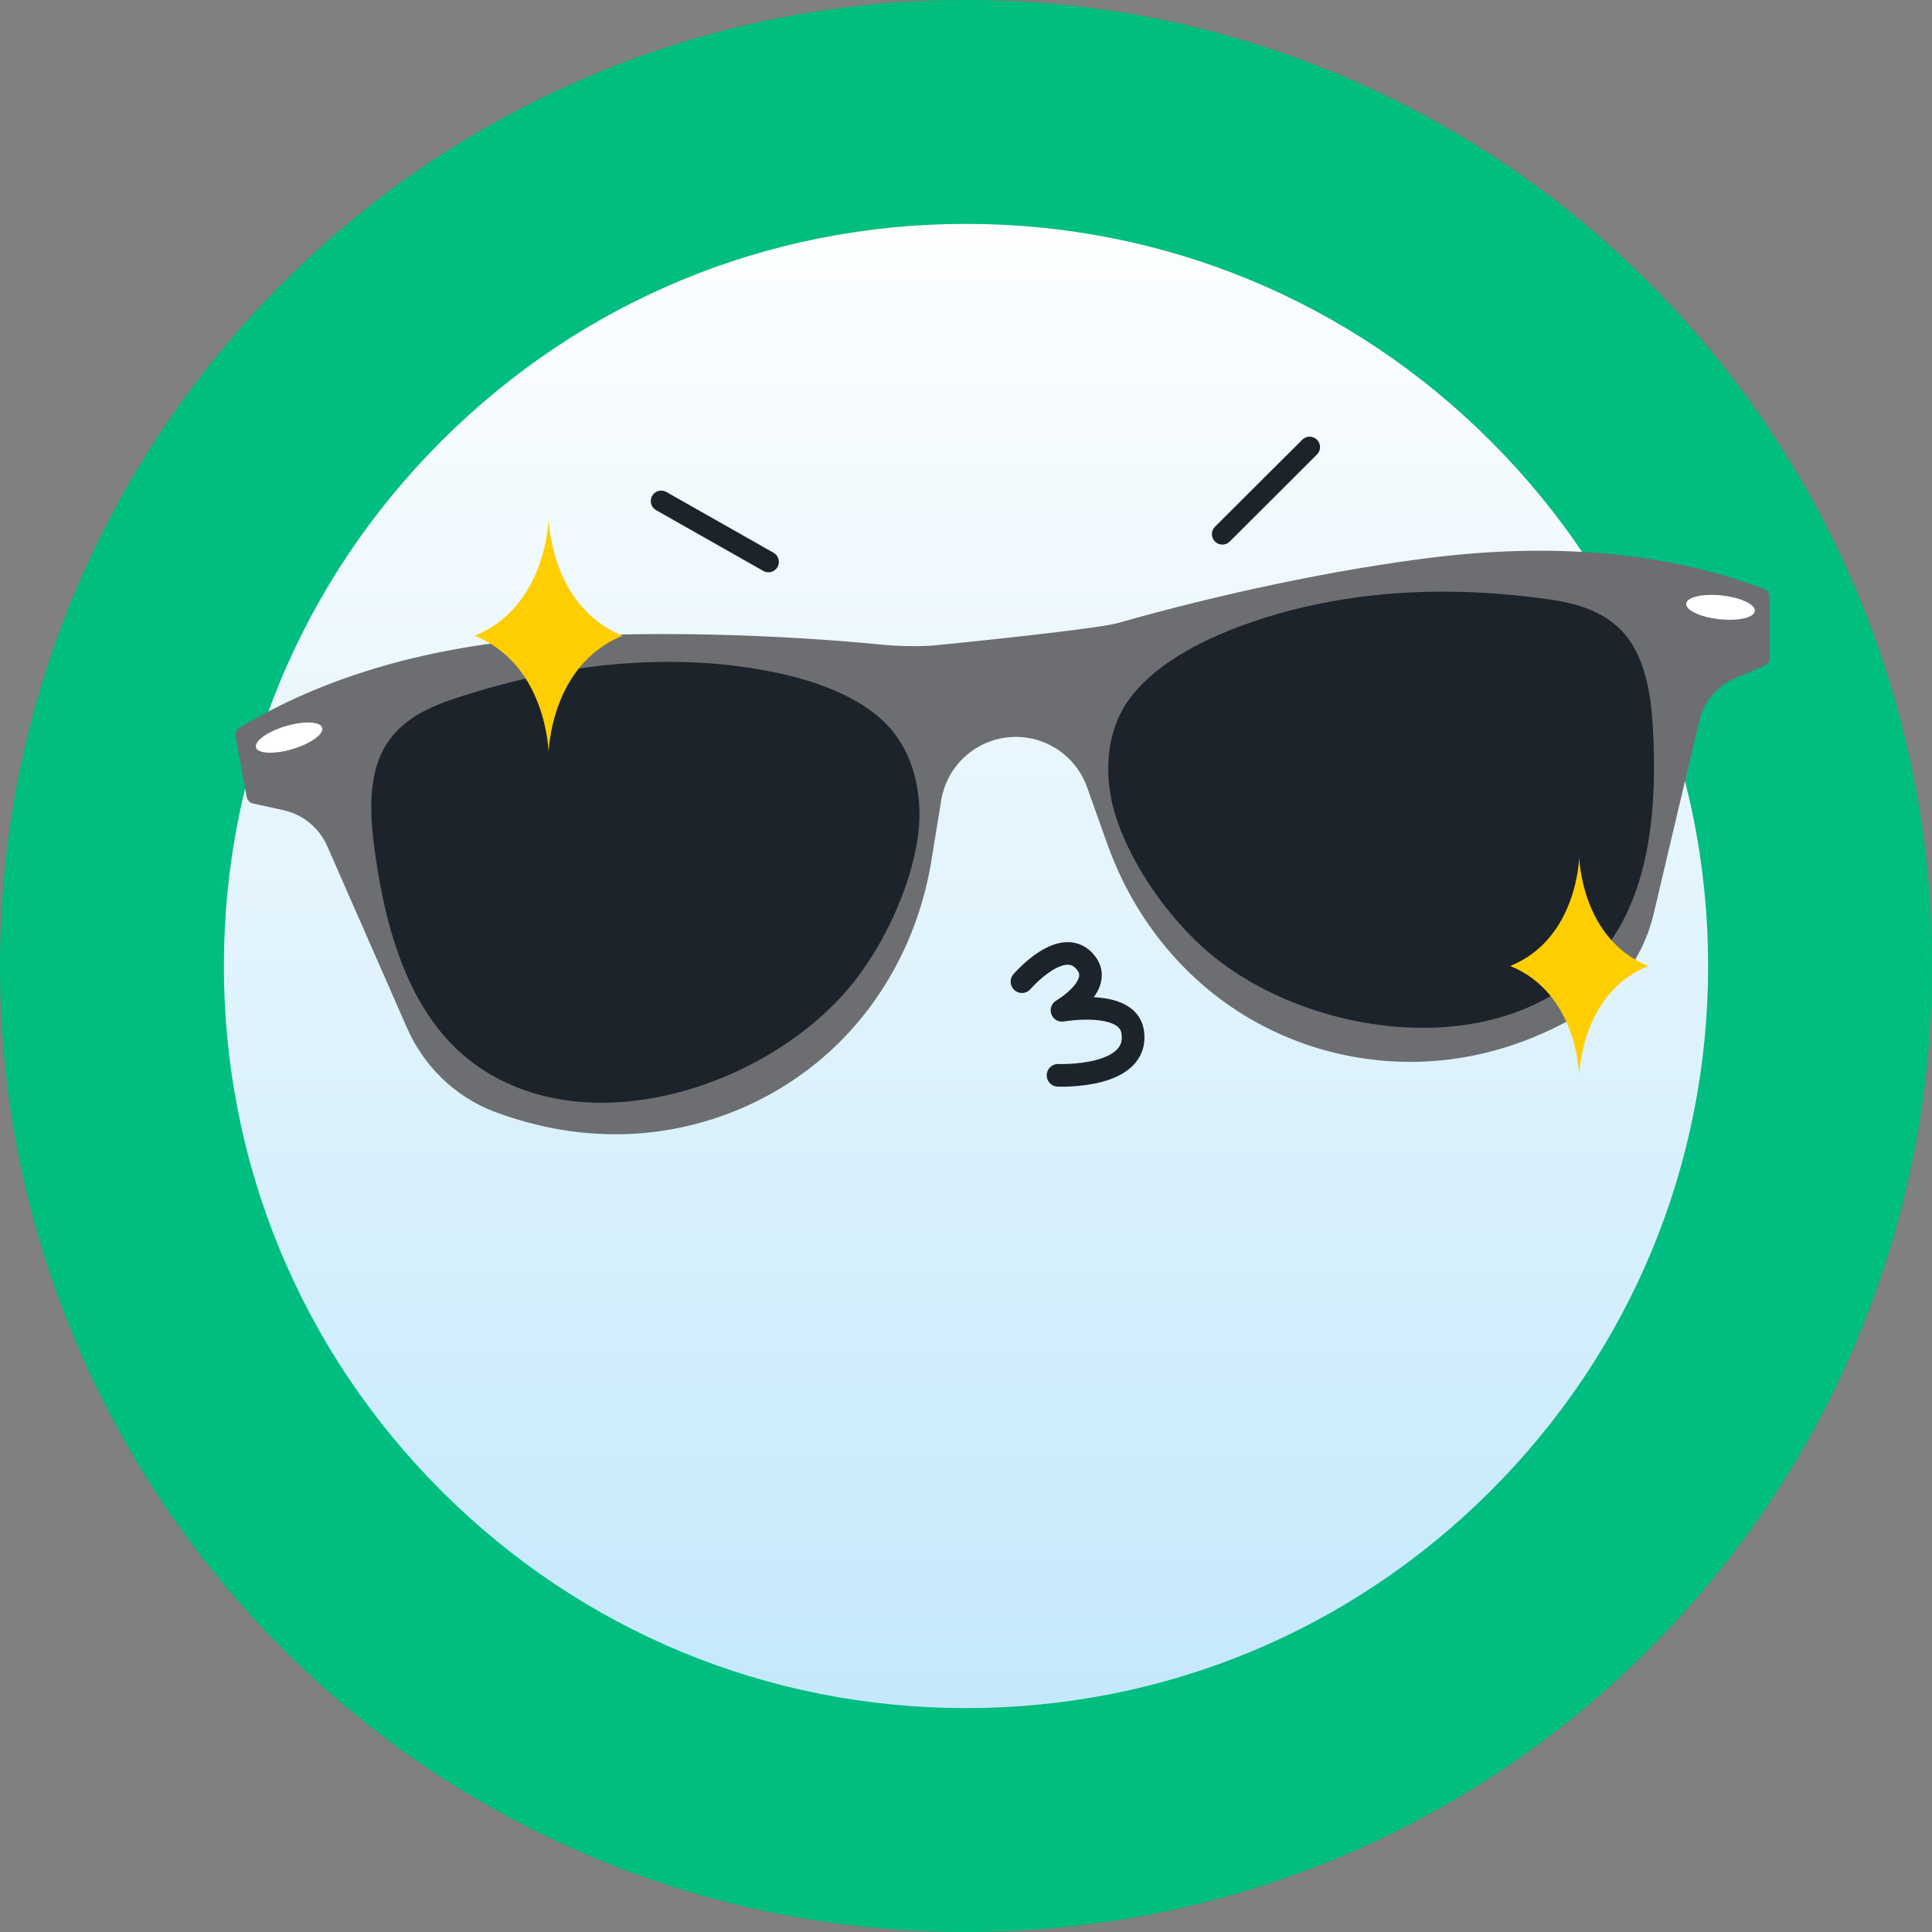 <?xml version="1.0" encoding="UTF-8"?>
<svg id="Layer_1" data-name="Layer 1" xmlns="http://www.w3.org/2000/svg" xmlns:xlink="http://www.w3.org/1999/xlink" viewBox="0 0 512 512">
  <rect x="0" y="0" width="512" height="512" fill="#808080" stroke="none"/>
  <defs>
    <style>
      .cls-1 {
        fill: url(#linear-gradient);
      }

      .cls-1, .cls-2, .cls-3, .cls-4, .cls-5, .cls-6 {
        stroke-width: 0px;
      }

      .cls-2 {
        fill: #6d6e71;
      }

      .cls-3 {
        fill: #1c232b;
      }

      .cls-4 {
        fill: #fff;
      }

      .cls-5 {
        fill: #ffce00;
      }

      .cls-6 {
        fill: #00bd80;
      }

      .cls-7 {
        fill: none;
        stroke: #1c232b;
        stroke-linecap: round;
        stroke-linejoin: round;
        stroke-width: 6px;
      }
    </style>
    <linearGradient id="linear-gradient" x1="256" y1="43.27" x2="256" y2="495.52" gradientUnits="userSpaceOnUse">
      <stop offset="0" stop-color="#fff"/>
      <stop offset="1" stop-color="#bee6fa"/>
    </linearGradient>
  </defs>
  <path class="cls-1" d="m415.94,405.83c44.12-41.4,66.18-91.34,66.18-149.83s-22.06-108.45-66.18-149.9c-44.17-41.35-97.47-62.02-159.91-62.02s-115.74,20.67-159.91,62.02C51.96,147.55,29.88,197.52,29.88,256s22.09,108.43,66.26,149.83c44.17,41.4,97.47,62.1,159.91,62.1s115.74-20.7,159.91-62.1Z"/>
  <path class="cls-6" d="m256,512c-34.55,0-68.08-6.77-99.66-20.13-30.49-12.89-57.86-31.35-81.36-54.85-23.5-23.5-41.96-50.88-54.85-81.36C6.77,324.08,0,290.55,0,256s6.77-68.08,20.13-99.66c12.9-30.49,31.35-57.86,54.85-81.36,23.5-23.5,50.88-41.96,81.36-54.85C187.92,6.77,221.45,0,256,0s68.08,6.77,99.66,20.13c30.49,12.89,57.86,31.35,81.36,54.85,23.5,23.5,41.96,50.88,54.85,81.36,13.36,31.58,20.13,65.11,20.13,99.66s-6.77,68.08-20.13,99.66c-12.89,30.49-31.35,57.86-54.85,81.36-23.5,23.5-50.88,41.96-81.36,54.85-31.58,13.36-65.11,20.13-99.66,20.13Zm0-452.67c-52.53,0-101.92,20.46-139.07,57.6-37.15,37.15-57.6,86.54-57.6,139.07s20.46,101.92,57.6,139.07c37.15,37.15,86.54,57.6,139.07,57.6s101.92-20.46,139.07-57.6c37.15-37.15,57.6-86.54,57.6-139.07s-20.46-101.92-57.6-139.07c-37.15-37.15-86.54-57.6-139.07-57.6Z"/>
  <g>
    <g>
      <path class="cls-2" d="m288.06,208.56c1.82,5.09,3.63,10.18,5.45,15.27,7.1,19.88,20.9,36.88,39.39,47.07,8.38,4.62,18.34,8.3,29.98,9.8,24.22,3.13,43.82-4.73,56.47-12.31,9.58-5.75,16.3-15.27,18.87-26.14l12.07-51.12c1.22-5.16,4.83-9.42,9.72-11.47l7.55-3.17c.83-.35,1.38-1.17,1.38-2.07v-16.21c-.01-.93-.59-1.78-1.46-2.11-27.6-10.5-58.04-11.97-87.37-8.41-26.12,3.17-57.1,9.79-83.68,17.37-6.46,1.84-49.38,6.04-49.38,6.04-4.56.25-9.14.14-13.7-.3-27.51-2.66-59.18-3.58-85.44-1.98-29.49,1.8-59.17,8.74-84.42,24.05-.8.48-1.21,1.42-1.04,2.34l2.91,15.95c.16.89.84,1.6,1.73,1.79l8,1.75c5.18,1.13,9.5,4.68,11.63,9.53l21.1,48.1c4.49,10.23,12.82,18.38,23.28,22.31,13.81,5.18,34.5,9.37,57.76,1.92,11.17-3.58,20.31-9,27.72-15.05,16.34-13.37,26.85-32.57,30.24-53.41.87-5.33,1.74-10.67,2.61-16,1.47-9.02,8.85-15.9,17.95-16.73h0c9.1-.83,17.61,4.61,20.68,13.21Z"/>
      <g>
        <path class="cls-3" d="m234.49,191.49c-6.85-6.74-17.41-10.6-26.35-12.69-17.83-4.16-37.18-4.29-55.18-1.56-9.38,1.42-18.64,3.58-27.71,6.37-8.04,2.48-16.47,5.12-21.8,12.12-6.69,8.78-5.32,21.78-3.83,31.92,2.91,19.79,9.26,42.07,26.2,54.37,30.6,22.22,79.73,5.22,101.02-22.51,7.85-10.23,14.36-24.36,16.32-37.12,1.47-9.58-.15-20.29-6.19-28.11-.76-.98-1.59-1.91-2.48-2.79Z"/>
        <path class="cls-3" d="m299.04,185.62c5.52-7.86,15.21-13.57,23.63-17.24,16.78-7.31,35.8-10.94,53.99-11.5,9.48-.29,18.98.16,28.4,1.26,8.36.98,17.12,2.06,23.63,7.98,8.17,7.43,9.16,20.47,9.52,30.7.71,19.99-1.51,43.05-15.95,58.21-26.08,27.38-77.48,19.53-103.43-3.91-9.57-8.64-18.52-21.36-22.75-33.56-3.18-9.16-3.52-19.98,1.01-28.77.57-1.1,1.22-2.17,1.94-3.19Z"/>
      </g>
    </g>
    <path class="cls-4" d="m465.05,161.94c-.19,1.74-4.41,2.7-9.43,2.16-5.02-.55-8.94-2.4-8.75-4.14.19-1.74,4.41-2.7,9.43-2.16,5.02.55,8.94,2.4,8.75,4.14Z"/>
    <path class="cls-4" d="m67.85,198.09c.5,1.68,4.83,1.86,9.67.42,4.84-1.44,8.36-3.97,7.86-5.65-.5-1.68-4.83-1.86-9.67-.42-4.84,1.44-8.36,3.97-7.86,5.65Z"/>
  </g>
  <path class="cls-5" d="m145.39,137.45s-.43,23.26-19.6,31.02c19.17,7.76,19.6,31.02,19.6,31.02,0,0,.43-23.26,19.6-31.02-19.17-7.76-19.6-31.02-19.6-31.02Z"/>
  <path class="cls-7" d="m270.83,260.15s10.95-12.78,17-4.93c4.7,6.09-6.39,12.52-6.39,12.52,0,0,17.34-3.07,18.72,5.64,1.99,12.51-19.77,11.59-19.77,11.59"/>
  <path class="cls-3" d="m205.28,151.13c-.85.62-2.02.73-3,.17l-28.42-16.11c-1.33-.75-1.79-2.44-1.04-3.77.75-1.33,2.44-1.8,3.77-1.04l28.42,16.11c1.33.75,1.79,2.44,1.04,3.77-.2.35-.46.64-.77.87Z"/>
  <path class="cls-3" d="m323,144.16c-.37-.13-.72-.35-1.02-.65-1.08-1.08-1.08-2.83,0-3.91l23.13-23.07c1.08-1.08,2.83-1.07,3.91,0,1.08,1.08,1.08,2.83,0,3.91l-23.13,23.07c-.78.78-1.92,1-2.89.64Z"/>
  <path class="cls-5" d="m418.51,227.07s-.41,21.7-18.29,28.93c17.88,7.24,18.29,28.93,18.29,28.93,0,0,.41-21.7,18.29-28.93-17.88-7.24-18.29-28.93-18.29-28.93Z"/>
</svg>